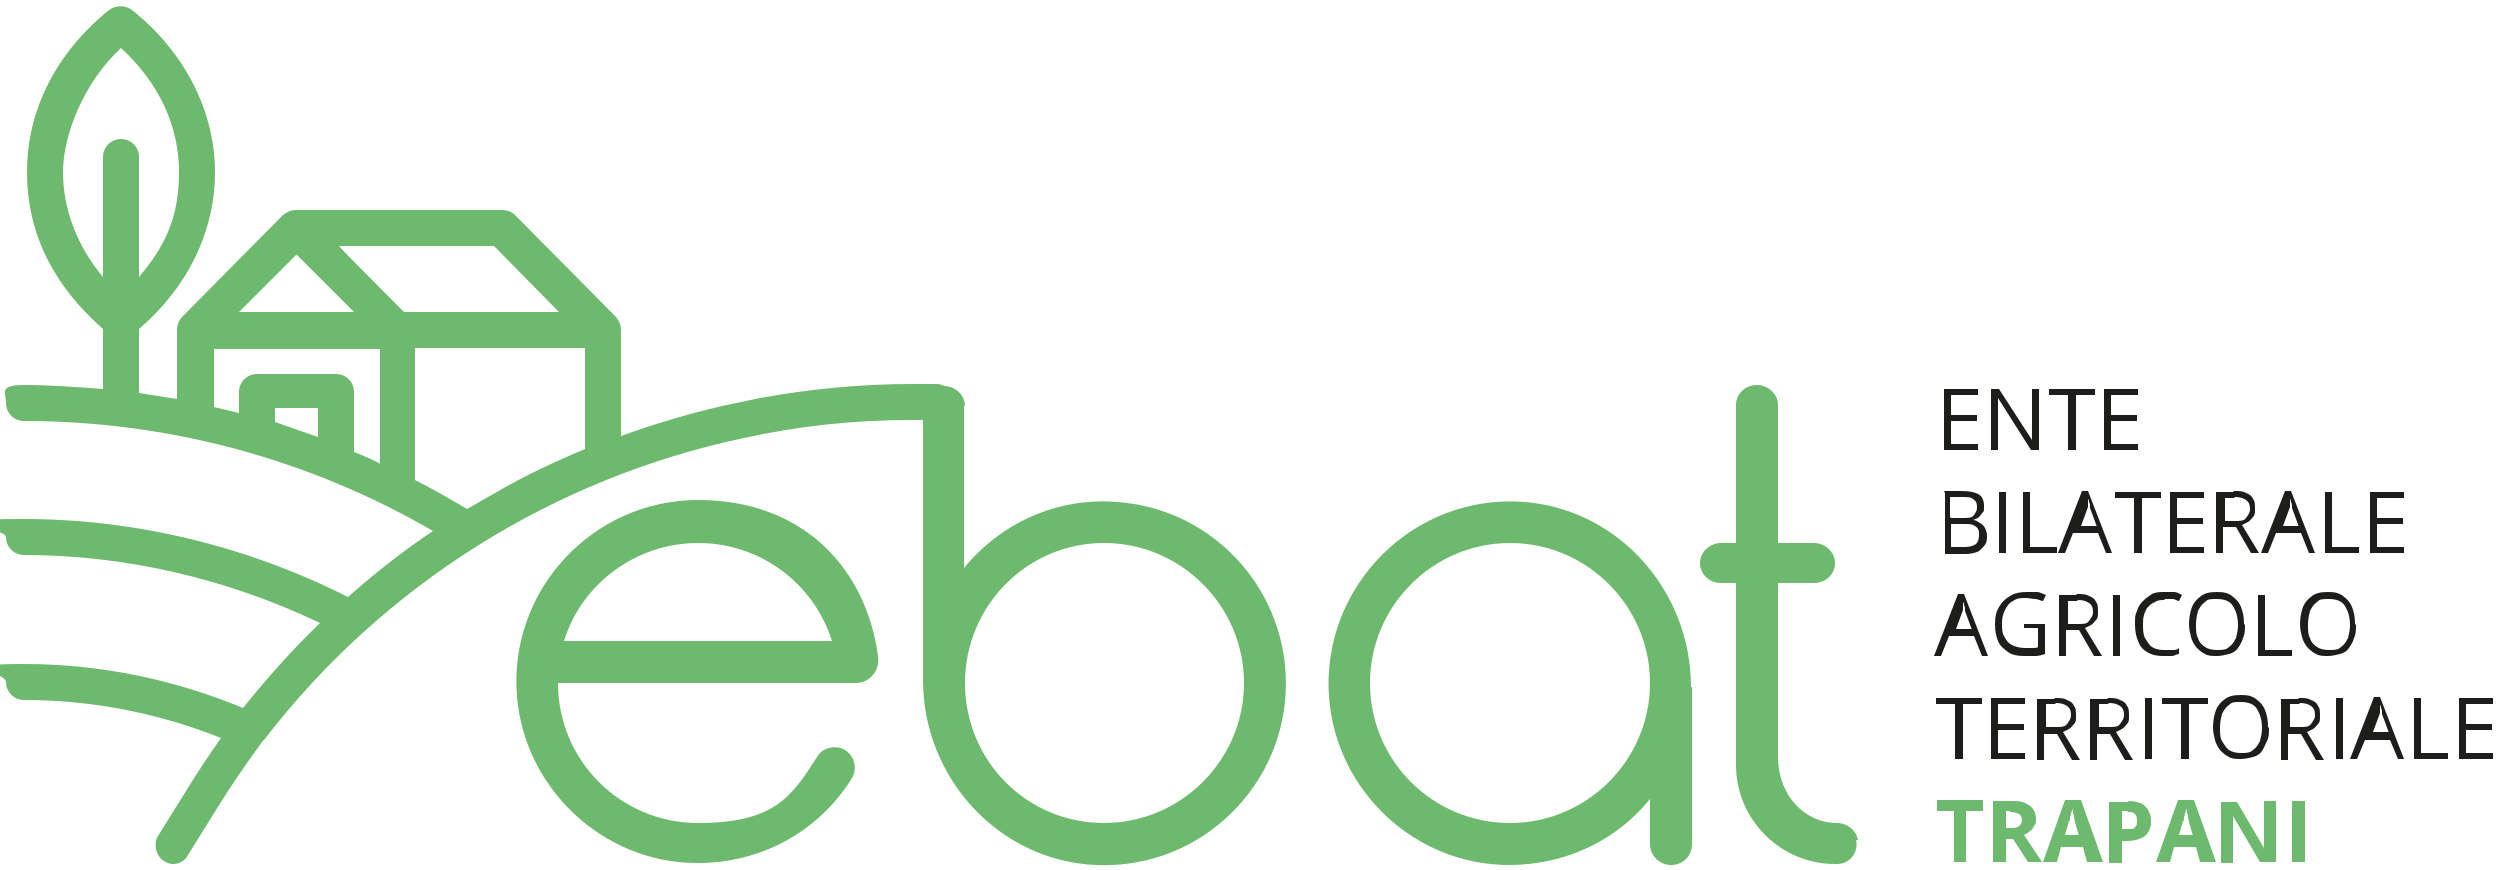 <?xml version="1.0" encoding="UTF-8"?> <svg xmlns="http://www.w3.org/2000/svg" id="Livello_1" data-name="Livello 1" version="1.1" viewBox="0 0 250 87"><defs><style> .cls-1 { fill: #1d1d1b; } .cls-1, .cls-2 { stroke-width: 0px; } .cls-2 { fill: #6db96e; } </style></defs><path class="cls-2" d="M87.8,65.7c.2,1.3-.8,2.6-2.2,2.6h-29.8c0,7.8,6.3,14,14,14s9.4-2.7,11.9-6.6c.5-.9,1.7-1.2,2.6-.8h0c1.1.5,1.5,1.9.9,2.9-3.2,5.2-9,8.6-15.7,8.5-9.2-.1-17-7.4-17.8-16.6-.9-10.7,7.6-19.7,18.1-19.7s16.8,6.8,18,15.6ZM56.4,64.1h26.8c-1.8-5.7-7.1-9.8-13.4-9.8s-11.7,4.2-13.4,9.8Z"></path><path class="cls-2" d="M96.4,40.5v16.3c3.6-4.4,9.2-7.1,15.3-6.6,8.8.6,15.9,7.5,16.8,16.3,1.1,11.1-7.9,20.5-18.9,20-9.7-.4-17.3-8.7-17.3-18.5v-27.4c0-1.1.9-2,2.1-2h0c1.1,0,2.1.9,2.1,2h0ZM96.5,68.3c0,7.8,6.2,14,13.9,14s14-6.3,14-14-6.3-14-14-14-13.9,6.3-13.9,14Z"></path><path class="cls-2" d="M169.2,68.7v15.7c0,1.2-.9,2.1-2.1,2.1h0c-1.1,0-2.1-.9-2.1-2.1v-4.5c-3.3,4.1-8.4,6.6-14.1,6.6-9.4,0-17.3-7.4-18-16.8-.8-11.1,8.5-20.4,19.6-19.5,9.5.8,16.6,9,16.6,18.5h0ZM137,68.3c0,7.8,6.3,14,14,14s14-6.3,14-14-6.3-14-14-14-14,6.3-14,14Z"></path><path class="cls-2" d="M185.6,84c.3,1.2-.6,2.4-1.9,2.4h-.2c-5.5,0-9.9-4.5-9.9-9.9v-36c0-1.1.9-2,2.1-2h0c1.1,0,2.1.9,2.1,2v13.8h3.6c1.1,0,2.1.9,2.1,2h0c0,1.1-.9,2-2.1,2h-3.6c0,6,0,17.6,0,17.6.1,3.7,2.7,6.4,5.9,6.4h0c1,0,1.9.7,2.1,1.7h0Z"></path><path class="cls-2" d="M173.8,54.3h-1.7c-1.1,0-2.1.9-2.1,2s.9,2,2.1,2h1.7v-4.1Z"></path><g><path class="cls-1" d="M197.8,45h-3.4v-6.1h3.4v.6h-2.7v2h2.6v.6h-2.6v2.3h2.7v.6Z"></path><path class="cls-1" d="M203.9,45h-.8l-3.3-5.2h0c0,.1,0,.3,0,.5,0,.2,0,.4,0,.6s0,.4,0,.6v3.5h-.7v-6.1h.8l3.3,5.1h0c0,0,0-.2,0-.4,0-.2,0-.4,0-.6s0-.4,0-.6v-3.5h.7v6.1h0Z"></path><path class="cls-1" d="M207.5,45h-.7v-5.5h-1.9v-.6h4.6v.6h-1.9v5.5h0Z"></path><path class="cls-1" d="M213.8,45h-3.4v-6.1h3.4v.6h-2.7v2h2.6v.6h-2.6v2.3h2.7v.6Z"></path><path class="cls-1" d="M194.4,49.1h1.7c.8,0,1.3.1,1.7.3s.6.6.6,1.2,0,.5-.1.6-.2.3-.4.5-.4.2-.6.3h0c.3,0,.5.2.7.3.2.1.4.3.5.5.1.2.2.5.2.8s0,.7-.3,1-.4.5-.7.6-.7.2-1.1.2h-2.1v-6.1h0ZM195.1,51.8h1.2c.5,0,.9,0,1.1-.3s.3-.4.3-.8-.1-.6-.4-.8c-.2-.2-.6-.2-1.2-.2h-1.1v2h0ZM195.1,52.4v2.3h1.3c.6,0,.9-.1,1.2-.3.2-.2.3-.5.3-.9s0-.4-.1-.6c-.1-.2-.3-.3-.5-.4s-.5-.1-.9-.1h-1.2Z"></path><path class="cls-1" d="M199.9,55.3v-6.1h.7v6.1h-.7Z"></path><path class="cls-1" d="M202.3,55.3v-6.1h.7v5.5h2.7v.6h-3.4Z"></path><path class="cls-1" d="M210.6,55.3l-.8-2h-2.5l-.8,2h-.7l2.4-6.2h.6l2.4,6.2h-.7,0ZM209.7,52.7l-.7-1.9s0-.1,0-.2c0-.1,0-.2-.1-.4,0-.1,0-.2-.1-.3,0,.1,0,.2,0,.3s0,.2,0,.3c0,0,0,.2,0,.2l-.7,1.9h2Z"></path><path class="cls-1" d="M214.1,55.3h-.7v-5.5h-1.9v-.6h4.6v.6h-1.9v5.5h0Z"></path><path class="cls-1" d="M220.4,55.3h-3.4v-6.1h3.4v.6h-2.7v2h2.6v.6h-2.6v2.3h2.7v.6Z"></path><path class="cls-1" d="M223.4,49.1c.5,0,.9,0,1.2.2.3.1.6.3.7.6.2.2.2.6.2,1s0,.6-.2.8-.3.4-.5.5c-.2.1-.4.2-.6.3l1.7,2.8h-.8l-1.5-2.6h-1.3v2.6h-.7v-6.1h1.7,0ZM223.4,49.8h-.9v2.3h1c.5,0,.9,0,1.1-.3s.4-.5.4-.9-.1-.7-.4-.9-.6-.3-1.1-.3h0Z"></path><path class="cls-1" d="M230.9,55.3l-.8-2h-2.5l-.8,2h-.7l2.4-6.2h.6l2.4,6.2h-.7,0ZM229.9,52.7l-.7-1.9s0-.1,0-.2c0-.1,0-.2-.1-.4,0-.1,0-.2-.1-.3,0,.1,0,.2,0,.3s0,.2,0,.3c0,0,0,.2,0,.2l-.7,1.9h2Z"></path><path class="cls-1" d="M232.5,55.3v-6.1h.7v5.5h2.7v.6h-3.4Z"></path><path class="cls-1" d="M240.4,55.3h-3.4v-6.1h3.4v.6h-2.7v2h2.6v.6h-2.6v2.3h2.7v.6Z"></path><path class="cls-1" d="M198.2,65.6l-.8-2h-2.5l-.8,2h-.7l2.4-6.2h.6l2.4,6.2h-.7,0ZM197.2,63l-.7-1.9s0-.1,0-.2c0-.1,0-.2-.1-.4,0-.1,0-.2-.1-.3,0,.1,0,.2,0,.3s0,.2,0,.3c0,0,0,.2,0,.2l-.7,1.9h2Z"></path><path class="cls-1" d="M202.4,62.4h2.1v3c-.3.1-.6.2-1,.2-.3,0-.7,0-1.1,0-.6,0-1.2-.1-1.6-.4s-.8-.6-1-1.1c-.2-.5-.3-1-.3-1.7s.1-1.2.4-1.7.6-.8,1.1-1.1c.5-.3,1-.4,1.7-.4s.7,0,1,0,.6.2.9.3l-.3.6c-.2,0-.5-.2-.8-.2s-.6-.1-.9-.1c-.5,0-.9,0-1.3.3-.4.2-.6.5-.8.9s-.3.8-.3,1.3,0,1,.2,1.3c.2.4.4.7.8.9s.8.3,1.4.3.5,0,.7,0c.2,0,.4,0,.5-.1v-1.9h-1.4v-.6h0Z"></path><path class="cls-1" d="M207.7,59.4c.5,0,.9,0,1.2.2.3.1.6.3.7.6.2.2.2.6.2,1s0,.6-.2.8-.3.4-.5.5c-.2.1-.4.2-.6.3l1.7,2.8h-.8l-1.5-2.6h-1.3v2.6h-.7v-6.1h1.7,0ZM207.7,60.1h-.9v2.3h1c.5,0,.9,0,1.1-.3s.4-.5.4-.9-.1-.7-.4-.9-.6-.3-1.1-.3h0Z"></path><path class="cls-1" d="M211.3,65.6v-6.1h.7v6.1h-.7Z"></path><path class="cls-1" d="M216.4,60c-.3,0-.6,0-.9.2-.3.1-.5.3-.7.5s-.3.5-.4.8c-.1.3-.1.7-.1,1s0,1,.2,1.3.4.7.7.9.7.3,1.2.3.5,0,.8,0,.5,0,.7-.2v.6c-.2,0-.5.2-.7.2-.2,0-.5,0-.9,0-.6,0-1.1-.1-1.6-.4s-.7-.6-.9-1.1c-.2-.5-.3-1-.3-1.7s0-.9.2-1.3c.1-.4.3-.7.6-1s.6-.5.9-.7c.4-.2.8-.2,1.3-.2s.6,0,.9,0,.6.2.8.3l-.3.6c-.2,0-.4-.2-.6-.2-.2,0-.5,0-.8,0h0Z"></path><path class="cls-1" d="M224.5,62.5c0,.5,0,.9-.2,1.3-.1.4-.3.7-.5,1-.2.3-.5.5-.9.6s-.8.2-1.2.2-.9,0-1.2-.2c-.4-.2-.6-.4-.9-.7-.2-.3-.4-.6-.5-1s-.2-.8-.2-1.3.1-1.2.3-1.7c.2-.5.5-.8.9-1.1s.9-.4,1.6-.4,1.1.1,1.5.4c.4.3.7.6.9,1.1.2.5.3,1,.3,1.7h0ZM219.6,62.5c0,.5,0,1,.2,1.3.1.4.4.7.7.9s.7.3,1.2.3.9,0,1.2-.3c.3-.2.5-.5.7-.9.1-.4.2-.8.2-1.3,0-.8-.2-1.4-.5-1.9s-.9-.7-1.6-.7-.9,0-1.2.3c-.3.2-.5.5-.7.9-.1.4-.2.8-.2,1.3h0Z"></path><path class="cls-1" d="M225.8,65.6v-6.1h.7v5.5h2.7v.6h-3.4Z"></path><path class="cls-1" d="M235.6,62.5c0,.5,0,.9-.2,1.3-.1.4-.3.7-.5,1-.2.3-.5.5-.9.6s-.8.2-1.2.2-.9,0-1.2-.2c-.4-.2-.6-.4-.9-.7-.2-.3-.4-.6-.5-1s-.2-.8-.2-1.3.1-1.2.3-1.7c.2-.5.5-.8.9-1.1s.9-.4,1.6-.4,1.1.1,1.5.4c.4.3.7.6.9,1.1.2.5.3,1,.3,1.7h0ZM230.8,62.5c0,.5,0,1,.2,1.3.1.4.4.7.7.9s.7.3,1.2.3.9,0,1.2-.3c.3-.2.5-.5.7-.9.1-.4.2-.8.2-1.3,0-.8-.2-1.4-.5-1.9s-.9-.7-1.6-.7-.9,0-1.2.3c-.3.2-.5.5-.7.9-.1.4-.2.8-.2,1.3h0Z"></path><path class="cls-1" d="M196.2,75.9h-.7v-5.5h-1.9v-.6h4.6v.6h-1.9v5.5h0Z"></path><path class="cls-1" d="M202.5,75.9h-3.4v-6.1h3.4v.6h-2.7v2h2.6v.6h-2.6v2.3h2.7v.6Z"></path><path class="cls-1" d="M205.5,69.8c.5,0,.9,0,1.2.2.3.1.6.3.7.6.2.2.2.6.2,1s0,.6-.2.8-.3.4-.5.5c-.2.1-.4.2-.6.3l1.7,2.8h-.8l-1.5-2.6h-1.3v2.6h-.7v-6.1h1.7,0ZM205.5,70.4h-.9v2.3h1c.5,0,.9,0,1.1-.3s.4-.5.4-.9-.1-.7-.4-.9-.6-.3-1.1-.3h0Z"></path><path class="cls-1" d="M210.8,69.8c.5,0,.9,0,1.2.2.3.1.6.3.7.6.2.2.2.6.2,1s0,.6-.2.8-.3.4-.5.5c-.2.1-.4.2-.6.3l1.7,2.8h-.8l-1.5-2.6h-1.3v2.6h-.7v-6.1h1.7,0ZM210.8,70.4h-.9v2.3h1c.5,0,.9,0,1.1-.3s.4-.5.4-.9-.1-.7-.4-.9-.6-.3-1.1-.3h0Z"></path><path class="cls-1" d="M214.5,75.9v-6.1h.7v6.1h-.7Z"></path><path class="cls-1" d="M218.8,75.9h-.7v-5.5h-1.9v-.6h4.6v.6h-1.9v5.5h0Z"></path><path class="cls-1" d="M226.9,72.8c0,.5,0,.9-.2,1.3s-.3.7-.5,1c-.2.3-.5.5-.9.6s-.8.2-1.2.2-.9,0-1.2-.2c-.4-.2-.6-.4-.9-.7-.2-.3-.4-.6-.5-1s-.2-.8-.2-1.3.1-1.2.3-1.7c.2-.5.5-.8.9-1.1s.9-.4,1.6-.4,1.1.1,1.5.4c.4.3.7.6.9,1.1s.3,1,.3,1.7h0ZM222,72.8c0,.5,0,1,.2,1.3s.4.7.7.9.7.3,1.2.3.9,0,1.2-.3c.3-.2.5-.5.7-.9.1-.4.2-.8.2-1.3,0-.8-.2-1.4-.5-1.9s-.9-.7-1.6-.7-.9,0-1.2.3c-.3.2-.5.5-.7.9-.1.4-.2.8-.2,1.3h0Z"></path><path class="cls-1" d="M229.9,69.8c.5,0,.9,0,1.2.2.3.1.6.3.7.6.2.2.2.6.2,1s0,.6-.2.8-.3.4-.5.5c-.2.1-.4.2-.6.3l1.7,2.8h-.8l-1.5-2.6h-1.3v2.6h-.7v-6.1h1.7,0ZM229.9,70.4h-.9v2.3h1c.5,0,.9,0,1.1-.3s.4-.5.4-.9-.1-.7-.4-.9-.6-.3-1.1-.3h0Z"></path><path class="cls-1" d="M233.6,75.9v-6.1h.7v6.1h-.7Z"></path><path class="cls-1" d="M239.8,75.9l-.8-1.9h-2.5l-.8,1.9h-.7l2.4-6.2h.6l2.4,6.2h-.7,0ZM238.9,73.3l-.7-1.9s0-.1,0-.2c0-.1,0-.2-.1-.4,0-.1,0-.2-.1-.3,0,.1,0,.2,0,.3,0,.1,0,.2,0,.3,0,0,0,.2,0,.2l-.7,1.9h2Z"></path><path class="cls-1" d="M241.4,75.9v-6.1h.7v5.5h2.7v.6h-3.4Z"></path><path class="cls-1" d="M249.3,75.9h-3.4v-6.1h3.4v.6h-2.7v2h2.6v.6h-2.6v2.3h2.7v.6Z"></path><path class="cls-2" d="M196.7,86.2h-1.3v-5.1h-1.7v-1.1h4.6v1.1h-1.7v5.1h0Z"></path><path class="cls-2" d="M201.1,80.1c.6,0,1,0,1.4.2s.6.3.8.6c.2.3.3.6.3,1s0,.5-.2.7c-.1.2-.2.4-.4.5-.2.2-.4.3-.6.4l1.8,2.7h-1.4l-1.5-2.3h-.7v2.3h-1.3v-6.1h1.8,0ZM201,81.1h-.4v1.7h.4c.4,0,.7,0,.9-.2.2-.1.3-.4.3-.6s-.1-.5-.3-.6-.5-.2-.9-.2h0Z"></path><path class="cls-2" d="M208.7,86.2l-.4-1.5h-2.2l-.4,1.5h-1.4l2.2-6.2h1.6l2.2,6.2h-1.4ZM207.9,83.6l-.4-1.4c0,0,0-.2-.1-.4,0-.2,0-.3-.1-.5,0-.2,0-.3-.1-.4,0,.1,0,.3-.1.4,0,.2-.1.3-.1.5s0,.3-.1.3l-.4,1.4h1.6,0Z"></path><path class="cls-2" d="M212.8,80.1c.8,0,1.4.2,1.7.5s.6.8.6,1.4,0,.5-.1.8-.2.5-.4.7-.4.3-.7.4-.7.2-1.1.2h-.6v2.2h-1.3v-6.1h2,0ZM212.8,81.1h-.6v1.8h.4c.2,0,.4,0,.6,0,.2,0,.3-.2.4-.3.1-.1.1-.3.1-.5s0-.5-.2-.7c-.2-.2-.4-.2-.8-.2Z"></path><path class="cls-2" d="M220,86.2l-.4-1.5h-2.2l-.4,1.5h-1.4l2.2-6.2h1.6l2.2,6.2h-1.4ZM219.3,83.6l-.4-1.4c0,0,0-.2-.1-.4,0-.2,0-.3-.1-.5,0-.2,0-.3-.1-.4,0,.1,0,.3-.1.4,0,.2-.1.3-.1.5s0,.3-.1.3l-.4,1.4h1.6,0Z"></path><path class="cls-2" d="M227.6,86.2h-1.6l-2.7-4.6h0c0,.2,0,.4,0,.6s0,.4,0,.6c0,.2,0,.4,0,.6v2.9h-1.2v-6.1h1.6l2.7,4.6h0c0-.2,0-.4,0-.6,0-.2,0-.4,0-.6s0-.4,0-.6v-2.9h1.2v6.1h0Z"></path><path class="cls-2" d="M229.2,86.2v-6.1h1.3v6.1h-1.3Z"></path></g><g id="CUSTOM-group"><path class="cls-2" d="M72.2,40.6c-3.4.8-6.8,1.8-10.1,3v-10.6c0-.5-.2-.9-.5-1.3h0l-10.1-10.2c-.3-.3-.8-.5-1.3-.5h-20.6c-.5,0-.9.2-1.3.5l-10.1,10.2h0c-.3.3-.5.8-.5,1.3v6.9c-1.3-.2-2.5-.4-3.8-.6v-6.4c4.9-4.2,7.6-9.8,7.6-15.7S18.6,5.3,13.2,1c-.7-.5-1.6-.5-2.3,0C5.6,5.3,2.7,11,2.7,17.2s2.7,11.4,7.6,15.7v6c-2.6-.2-5.3-.4-7.9-.4s-1.8.8-1.8,1.8.8,1.8,1.8,1.8c14.4,0,28.5,3.8,40.9,11-3,2-5.8,4.2-8.5,6.6-10.1-5.1-21.3-7.8-32.4-7.8s-1.8.8-1.8,1.8.8,1.8,1.8,1.8c10.2,0,20.4,2.4,29.6,6.8-2.7,2.6-5.3,5.5-7.7,8.5-7-2.9-14.4-4.4-21.9-4.4s-1.8.8-1.8,1.8.8,1.8,1.8,1.8c6.8,0,13.4,1.3,19.7,3.8-1.2,1.7-2.4,3.5-3.5,5.3l-2.8,4.5c-.5.8-.2,2,.6,2.5.3.2.6.3.9.3.6,0,1.2-.3,1.5-.9l2.8-4.5c1.4-2.3,3-4.6,4.6-6.8,0,0,.1-.2.2-.2,11.9-15.5,29-26.2,48-30.2h0c5.4-1.2,11-1.8,16.7-1.8h2.5c1,0,1.8-.8,1.8-1.8s-.8-1.8-1.8-1.8h-2.3s0,0-.1,0c-5.1,0-10.2.5-15.2,1.4M12.1,13.9c-1,0-1.8.8-1.8,1.8v12c-2.6-3.1-4-6.8-4-10.5s2.1-9,5.8-12.4c3.8,3.5,5.8,7.8,5.8,12.4s-1.4,7.4-4,10.5v-12c0-1-.8-1.8-1.8-1.8ZM29.6,25.4l5.8,5.8h-11.5s5.8-5.8,5.8-5.8ZM31.8,43.7c-1.4-.5-2.9-1-4.3-1.5v-1.4h4.3s0,2.8,0,2.8ZM37.9,46.3c-.8-.4-1.7-.8-2.5-1.1v-6c0-1-.8-1.8-1.8-1.8h-7.9c-1,0-1.8.8-1.8,1.8v2.1c-.8-.2-1.7-.4-2.5-.6v-5.8h16.6v11.5h0ZM33.9,24.6h15.5l6.5,6.6h-15.5s-6.5-6.5-6.5-6.6ZM58.5,44.9c-3.1,1.3-6.1,2.7-9,4.4-.9.5-1.9,1.1-2.8,1.6-1.7-1-3.4-2-5.2-2.9v-13.2h17v10.2h0Z"></path></g></svg> 